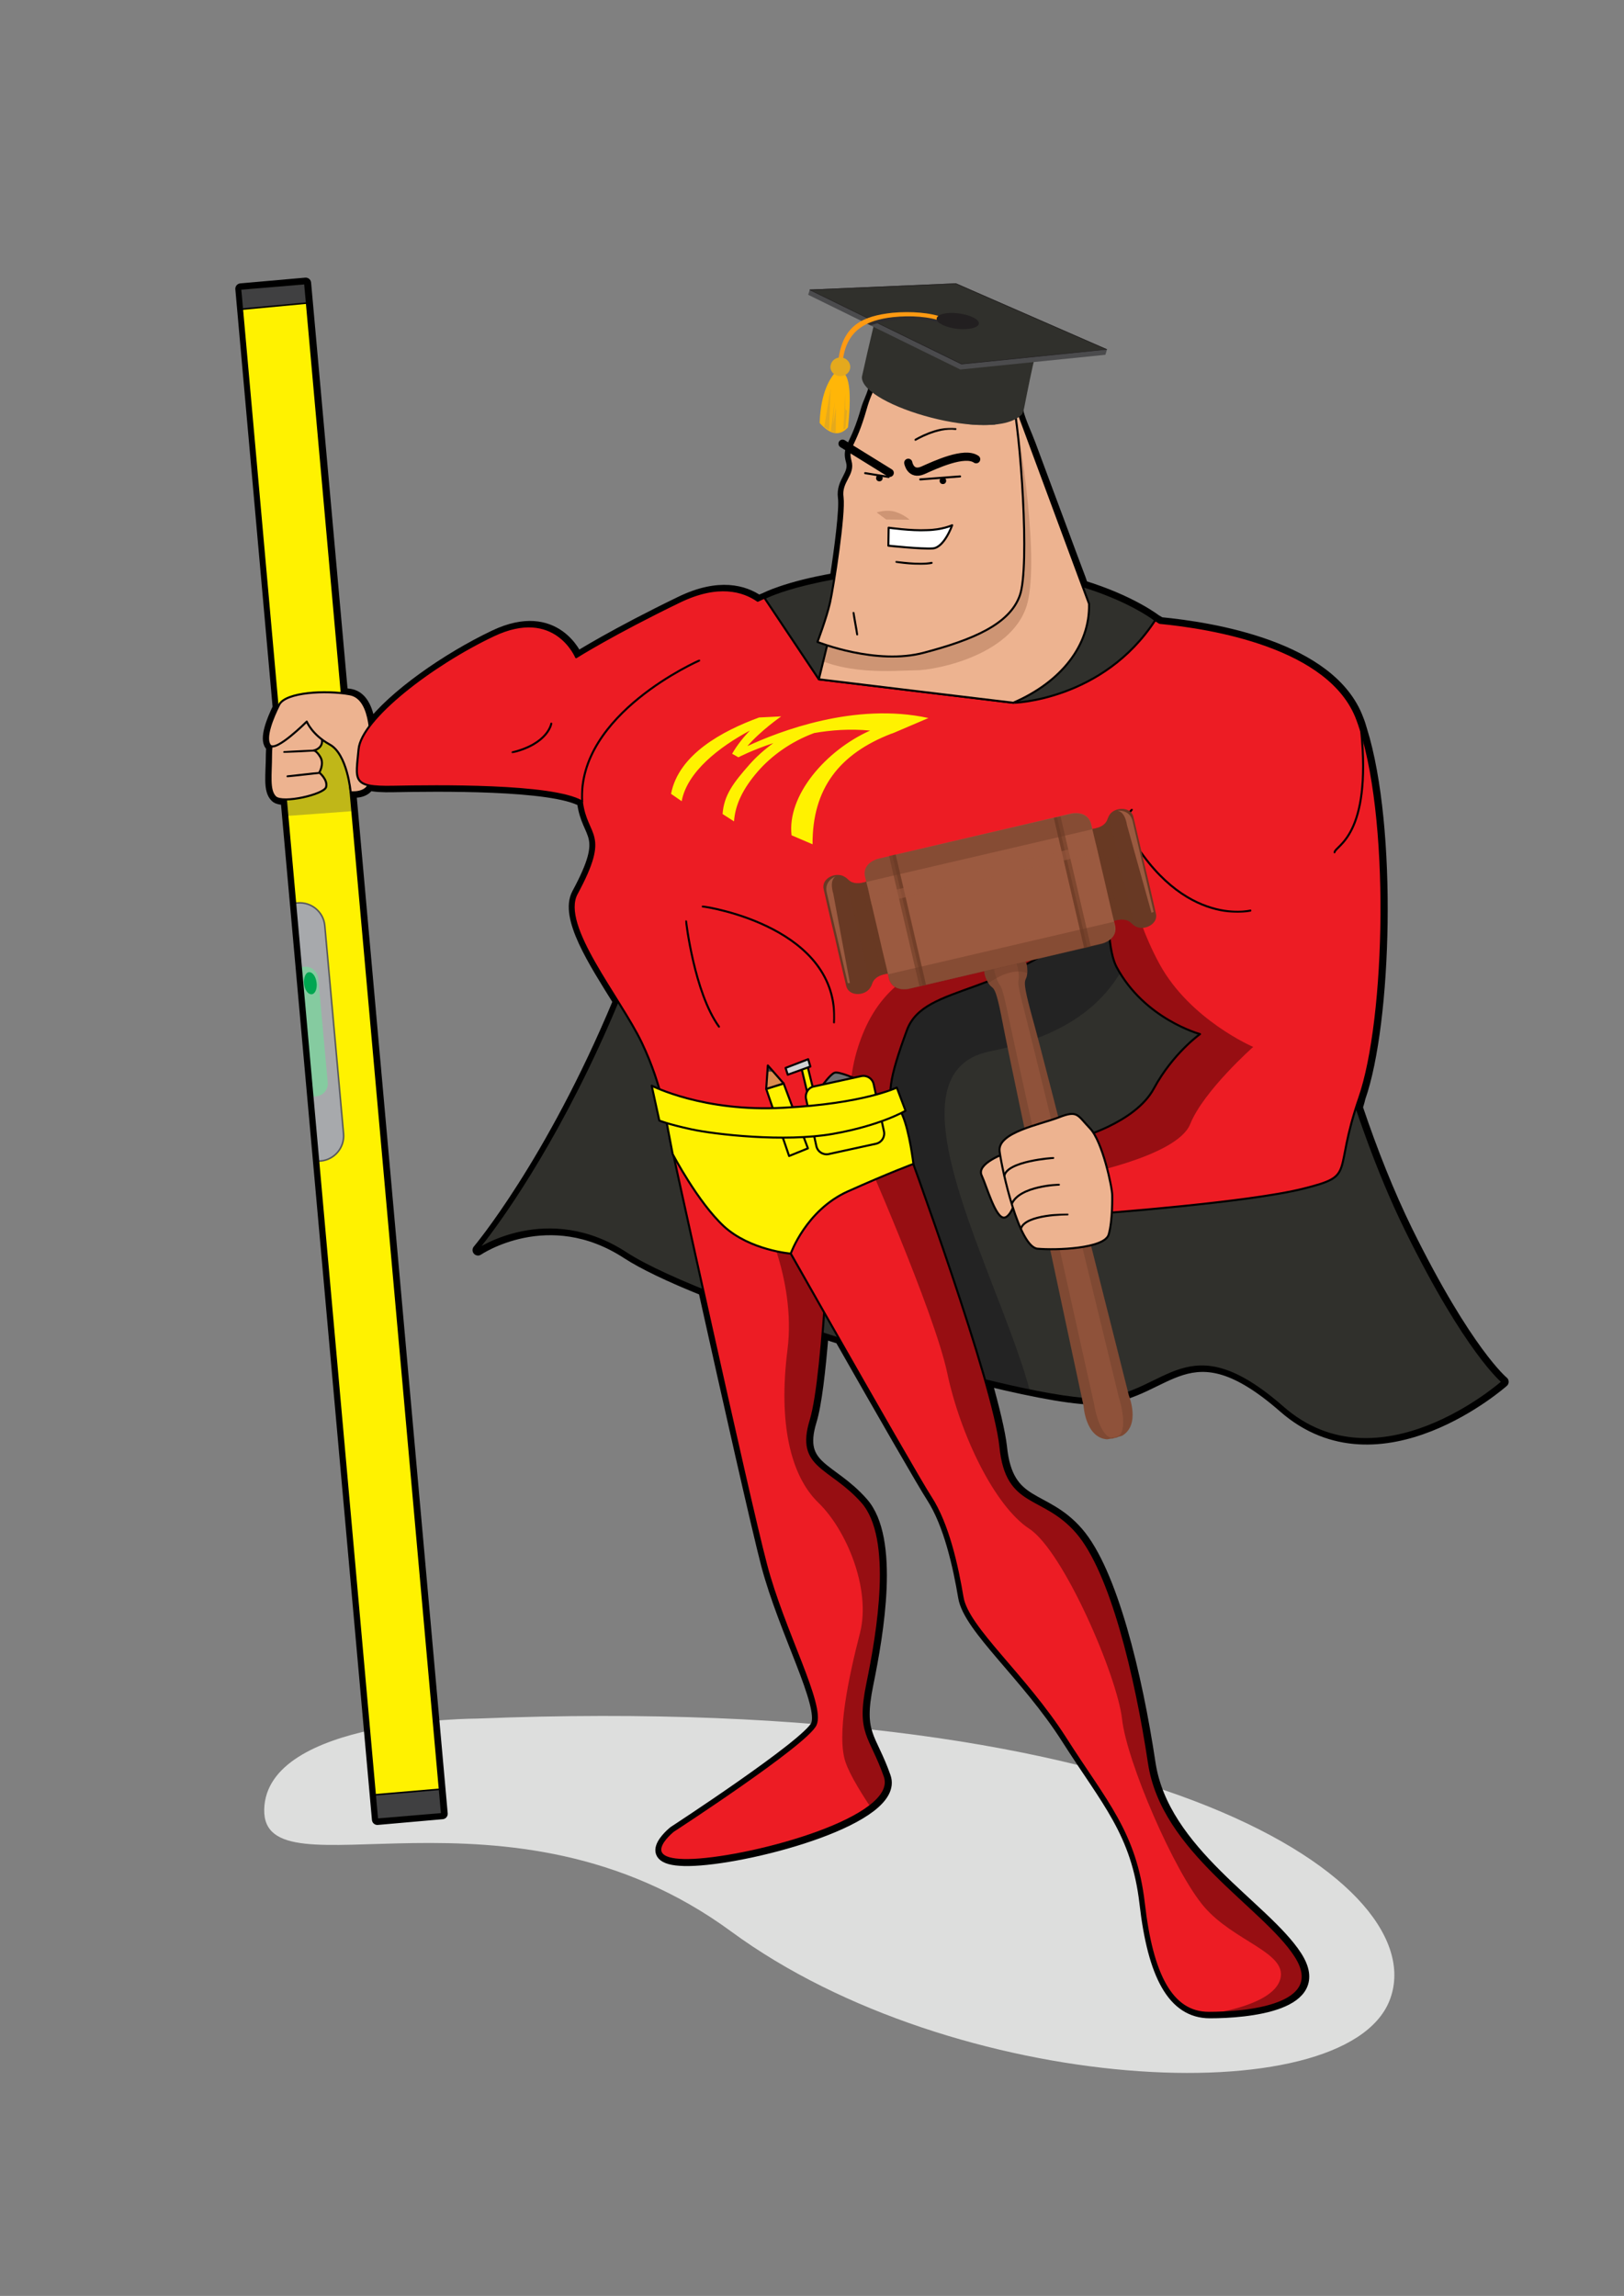 <?xml version="1.0" encoding="UTF-8"?> <svg xmlns="http://www.w3.org/2000/svg" width="1683" height="2379" viewBox="0 0 1683 2379" fill="none"><rect x="0" y="0" width="1683" height="2379" fill="#808080" stroke="none"/> <path fill-rule="evenodd" clip-rule="evenodd" d="M1406.66 1147.54C1422.2 1193.6 1439.16 1236.27 1458.37 1275.55C1520.54 1401.58 1557.84 1431.81 1557.84 1431.81C1557.84 1431.81 1429.83 1545.41 1330.37 1458.37C1230.9 1371.34 1211.4 1444.24 1140.19 1449.61C1119.28 1451.31 1075.48 1443.4 1022.08 1430.4C1030.27 1459.5 1036.2 1484.09 1037.9 1499.06C1044.4 1563.21 1081.7 1547.1 1117.02 1587.79C1152.34 1628.48 1178.06 1735.3 1191.9 1827.13C1205.75 1918.97 1310.59 1975.77 1343.65 2026.91C1376.71 2078.34 1292.22 2085.69 1253.79 2085.69C1215.36 2085.69 1195.01 2046.13 1186.53 1972.38C1178.06 1898.63 1146.97 1866.69 1105.44 1801.42C1063.9 1736.14 1003.99 1686.98 998.622 1655.05C993.253 1623.11 983.646 1579.32 965.561 1551.34C957.084 1538.34 913.85 1463.18 870.616 1387.16C864.682 1385.19 858.748 1383.49 853.096 1381.51C849.988 1419.94 846.032 1454.98 840.663 1472.5C825.686 1521.67 861.008 1519.41 894.069 1556.99C927.131 1594.29 910.176 1692.63 899.438 1745.19C888.701 1797.75 902.547 1798.59 917.523 1841.26C932.5 1883.93 783.017 1924.62 719.721 1927.73C656.706 1930.84 698.245 1897.78 698.245 1897.78C698.245 1897.78 836.141 1807.92 845.749 1787.86C855.357 1767.51 812.688 1690.65 794.32 1621.14C784.148 1582.14 753.912 1447.92 729.328 1337.15C694.854 1323.3 666.879 1310.02 649.925 1299C568.26 1245.59 495.356 1295.33 495.356 1295.33C495.356 1295.33 570.804 1206.03 640.882 1037.62C615.168 996.363 585.215 950.304 598.213 926.002C632.97 861.575 608.103 868.639 603.582 830.492C572.782 812.689 451.839 814.385 408.04 815.233C396.172 815.515 387.977 814.95 382.326 813.537C377.805 822.862 363.676 820.884 363.676 820.884C363.676 820.884 363.676 820.036 363.393 818.624L458.339 1879.41L391.086 1885.34L296.423 828.514C291.337 828.514 287.381 827.666 285.685 825.97C278.056 818.906 281.164 802.799 281.164 781.889C281.164 778.78 281.447 775.955 281.729 773.412C281.164 773.129 280.316 772.846 280.034 772.281C274.382 765.217 281.729 746.567 288.228 733.286L249.516 299.25L316.768 293.316L354.916 718.309C357.742 718.592 360.568 719.157 363.111 719.44C376.957 721.983 381.761 738.372 383.739 752.784C406.91 721.418 462.577 682.14 512.593 658.403C576.455 628.168 598.213 681.009 598.213 681.009C598.213 681.009 636.078 656.991 705.592 623.364C745.435 604.149 771.432 612.061 786.408 622.516C788.669 621.386 790.647 620.538 792.908 619.691C792.908 619.691 814.666 608.105 865.529 599.345C870.051 570.24 875.702 527.571 874.007 515.42C871.746 498.748 886.44 492.249 882.201 477.555C877.963 462.861 886.44 464.557 898.025 423.584C900.003 415.954 903.112 408.89 906.503 401.825C898.873 402.673 900.286 397.304 902.264 391.37C904.807 383.458 907.916 376.393 911.872 368.764C916.675 359.439 923.457 351.527 932.217 345.593C938.151 341.637 944.933 338.528 951.715 336.268C953.693 334.29 955.671 332.594 957.931 331.181C977.429 319.031 1000.32 323.269 1009.08 327.791C1017.84 332.594 1018.12 338.528 1018.12 338.528C1018.12 338.528 1015.01 336.833 1010.49 335.42C1023.21 339.659 1033.66 346.723 1039.31 356.896C1052.88 380.915 1058.25 412.846 1061.35 430.365C1061.35 430.365 1059.38 428.952 1055.42 426.974L1122.11 607.257C1172.69 622.799 1197.84 642.579 1197.84 642.579C1199.53 643.427 1201.23 644.557 1202.64 645.405C1255.48 650.491 1379.53 669.989 1407.51 745.719C1408.92 749.11 1410.05 752.783 1411.18 756.74C1442.83 858.184 1436.61 1060.51 1409.49 1137.65C1408.64 1141.32 1407.51 1144.43 1406.66 1147.54Z" fill="black"></path> <path fill-rule="evenodd" clip-rule="evenodd" d="M494.503 1780.78C494.503 1780.78 276.073 1780.78 273.812 1874.88C271.834 1968.7 527 1831.93 757.863 2001.48C988.727 2171.02 1393.09 2191.37 1440 2072.97C1486.91 1954.57 1207.16 1752.24 494.503 1780.78Z" fill="#DDDEDD"></path> <path d="M1406.66 1147.54C1422.2 1193.6 1439.16 1236.27 1458.37 1275.55C1520.54 1401.58 1557.84 1431.81 1557.84 1431.81C1557.84 1431.81 1429.83 1545.41 1330.37 1458.37C1230.9 1371.34 1211.4 1444.24 1140.19 1449.61C1119.28 1451.31 1075.48 1443.4 1022.08 1430.4C1030.27 1459.5 1036.2 1484.09 1037.9 1499.06C1044.4 1563.21 1081.7 1547.1 1117.02 1587.79C1152.34 1628.48 1178.06 1735.3 1191.9 1827.13C1205.75 1918.97 1310.59 1975.77 1343.65 2026.91C1376.71 2078.34 1292.22 2085.69 1253.79 2085.69C1215.36 2085.69 1195.01 2046.13 1186.53 1972.38C1178.06 1898.63 1146.97 1866.69 1105.44 1801.42C1063.9 1736.14 1003.99 1686.98 998.622 1655.05C993.253 1623.11 983.646 1579.32 965.561 1551.34C957.084 1538.34 913.85 1463.18 870.616 1387.16C864.682 1385.19 858.748 1383.49 853.096 1381.51C849.988 1419.94 846.032 1454.98 840.663 1472.5C825.686 1521.67 861.008 1519.41 894.069 1556.99C927.131 1594.29 910.176 1692.63 899.438 1745.19C888.7 1797.75 902.547 1798.59 917.523 1841.26C932.5 1883.93 783.017 1924.62 719.721 1927.73C656.706 1930.84 698.245 1897.78 698.245 1897.78C698.245 1897.78 836.142 1807.92 845.749 1787.86C855.357 1767.51 812.688 1690.65 794.32 1621.14C784.148 1582.14 753.912 1447.92 729.328 1337.15C694.854 1323.3 666.879 1310.02 649.925 1299C568.26 1245.59 495.356 1295.33 495.356 1295.33C495.356 1295.33 570.804 1206.03 640.882 1037.62C615.168 996.363 585.215 950.304 598.213 926.002C632.97 861.575 608.103 868.639 603.582 830.492C572.782 812.689 451.839 814.385 408.04 815.233C396.172 815.515 387.977 814.95 382.326 813.537C377.805 822.862 363.676 820.884 363.676 820.884C363.676 820.884 363.676 820.036 363.393 818.624L458.339 1879.41L391.086 1885.34L296.423 828.514C291.337 828.514 287.381 827.666 285.685 825.97C278.056 818.906 281.164 802.799 281.164 781.889C281.164 778.78 281.447 775.955 281.729 773.412C281.164 773.129 280.316 772.846 280.034 772.281C274.382 765.217 281.729 746.567 288.228 733.286L249.516 299.25L316.768 293.316L354.916 718.309C357.742 718.592 360.568 719.157 363.111 719.44C376.957 721.983 381.761 738.372 383.739 752.784C406.91 721.418 462.577 682.14 512.593 658.403C576.455 628.168 598.213 681.009 598.213 681.009C598.213 681.009 636.078 656.991 705.592 623.364C745.435 604.149 771.432 612.061 786.408 622.516C788.669 621.386 790.647 620.538 792.908 619.691C792.908 619.691 814.666 608.105 865.529 599.345C870.051 570.24 875.702 527.571 874.007 515.42C871.746 498.748 886.44 492.249 882.201 477.555C877.963 462.861 886.44 464.557 898.025 423.584C900.003 417.084 903.394 410.868 905.09 404.368C906.503 399.565 903.112 393.913 904.525 387.979C908.198 371.307 917.806 355.2 931.934 345.593C937.869 341.637 944.65 338.528 951.432 336.268C953.41 334.29 955.388 332.594 957.649 331.181C977.146 319.031 1000.04 323.269 1008.79 327.791C1017.55 332.594 1017.84 338.528 1017.84 338.528C1017.84 338.528 1014.73 336.833 1010.21 335.42C1022.92 339.659 1033.38 346.723 1039.03 356.896C1044.68 366.786 1048.64 377.241 1051.75 387.979C1053.72 395.609 1053.72 403.803 1054.01 411.715C1054.29 416.519 1053.44 421.605 1054.85 426.409C1057.96 437.995 1063.61 449.58 1067.85 460.883C1073.5 475.86 1078.87 490.836 1084.53 505.813C1090.46 521.637 1096.39 537.744 1102.33 553.568C1107.13 566.284 1111.65 579 1116.46 591.433C1118.43 596.519 1120.41 601.888 1122.11 606.975C1172.69 622.516 1197.84 642.297 1197.84 642.297C1199.53 643.144 1201.23 644.275 1202.64 645.122C1255.48 650.209 1379.53 669.706 1407.51 745.437C1408.92 748.827 1410.05 752.501 1411.18 756.457C1442.83 857.901 1436.61 1060.23 1409.49 1137.37C1408.64 1141.32 1407.51 1144.43 1406.66 1147.54Z" stroke="black" stroke-width="11.303" stroke-miterlimit="22.926" stroke-linecap="round" stroke-linejoin="round"></path> <path fill-rule="evenodd" clip-rule="evenodd" d="M743.456 650.203C759.563 650.203 1246.16 580.973 1302.96 785.274C1359.75 989.576 1395.36 1149.51 1457.52 1275.54C1519.69 1401.57 1556.99 1431.81 1556.99 1431.81C1556.99 1431.81 1428.98 1545.4 1329.52 1458.37C1230.05 1371.34 1210.55 1444.24 1139.34 1449.61C1068.42 1454.98 730.741 1351.84 649.076 1298.71C567.412 1245.31 494.508 1295.04 494.508 1295.04C494.508 1295.04 688.354 1065.87 743.456 650.203Z" fill="#30302C"></path> <mask id="mask0_353_34" style="mask-type:luminance" maskUnits="userSpaceOnUse" x="494" y="638" width="1063" height="854"> <path d="M743.449 650.207C759.555 650.207 1246.15 580.976 1302.95 785.278C1359.74 989.58 1395.35 1149.52 1457.52 1275.55C1519.68 1401.57 1556.98 1431.81 1556.98 1431.81C1556.98 1431.81 1428.98 1545.41 1329.51 1458.37C1230.04 1371.34 1210.55 1444.24 1139.34 1449.61C1068.41 1454.98 730.733 1351.84 649.069 1298.72C567.404 1245.31 494.5 1295.04 494.5 1295.04C494.5 1295.04 688.347 1065.88 743.449 650.207Z" fill="white"></path> </mask> <g mask="url(#mask0_353_34)"> <path fill-rule="evenodd" clip-rule="evenodd" d="M2086.81 955.383C2086.81 955.383 1219.03 842.07 1197.83 888.695C1176.92 935.32 1197.83 1055.41 1026.31 1089.32C907.345 1112.78 1046.65 1339.69 1071.24 1457.52C1081.98 1509.8 994.378 1529.86 981.097 1519.4C937.863 1485.49 767.753 1207.72 731.583 1179.75C695.414 1151.77 669.699 1065.59 669.699 1065.59L988.444 838.962C988.444 838.962 1432.37 806.183 1439.15 807.314C1446.5 808.727 2086.81 955.383 2086.81 955.383Z" fill="#232323"></path> </g> <path d="M743.456 650.203C759.563 650.203 1246.16 580.973 1302.96 785.274C1359.75 989.576 1395.36 1149.51 1457.52 1275.54C1519.69 1401.57 1556.99 1431.81 1556.99 1431.81C1556.99 1431.81 1428.98 1545.4 1329.52 1458.37C1230.05 1371.34 1210.55 1444.24 1139.34 1449.61C1068.42 1454.98 730.741 1351.84 649.076 1298.71C567.412 1245.31 494.508 1295.04 494.508 1295.04C494.508 1295.04 688.354 1065.87 743.456 650.203Z" stroke="black" stroke-width="2.119" stroke-miterlimit="22.926" stroke-linecap="round" stroke-linejoin="round"></path> <path d="M390.806 1885.34L248.953 299.241L316.206 293.59L458.059 1879.68L390.806 1885.34Z" fill="#FFF200"></path> <mask id="mask1_353_34" style="mask-type:luminance" maskUnits="userSpaceOnUse" x="248" y="293" width="211" height="1593"> <path d="M390.806 1885.34L248.953 299.249L316.206 293.598L458.059 1879.69L390.806 1885.34Z" fill="white"></path> </mask> <g mask="url(#mask1_353_34)"> <path fill-rule="evenodd" clip-rule="evenodd" d="M280.602 846.597C283.711 846.597 378.373 839.533 378.373 839.533L367.918 744.305C367.918 744.305 322.706 734.698 317.902 736.111C313.099 737.523 269.582 763.238 269.582 763.238L280.602 846.597Z" fill="#C0B718"></path> </g> <mask id="mask2_353_34" style="mask-type:luminance" maskUnits="userSpaceOnUse" x="248" y="293" width="211" height="1593"> <path d="M390.806 1885.34L248.953 299.249L316.206 293.598L458.059 1879.69L390.806 1885.34Z" fill="white"></path> </mask> <g mask="url(#mask2_353_34)"> <path fill-rule="evenodd" clip-rule="evenodd" d="M217.303 943.806L308.575 935.611C322.704 934.481 335.137 944.936 336.55 958.782L356.047 1174.95C357.178 1189.08 346.722 1201.51 332.876 1202.93L241.604 1211.12C227.476 1212.25 215.042 1201.8 213.63 1187.95L194.132 971.781C192.719 957.369 203.174 944.936 217.303 943.806Z" fill="#A7A9AC"></path> </g> <mask id="mask3_353_34" style="mask-type:luminance" maskUnits="userSpaceOnUse" x="248" y="293" width="211" height="1593"> <path d="M390.806 1885.34L248.953 299.249L316.206 293.598L458.059 1879.69L390.806 1885.34Z" fill="white"></path> </mask> <g mask="url(#mask3_353_34)"> <path d="M217.303 943.806L308.575 935.611C322.704 934.481 335.137 944.936 336.55 958.782L356.047 1174.95C357.178 1189.08 346.722 1201.51 332.876 1202.93L241.604 1211.12C227.476 1212.25 215.042 1201.8 213.63 1187.95L194.132 971.781C192.719 957.369 203.174 944.936 217.303 943.806Z" stroke="#58595B" stroke-width="1.602" stroke-miterlimit="22.926"></path> </g> <mask id="mask4_353_34" style="mask-type:luminance" maskUnits="userSpaceOnUse" x="248" y="293" width="211" height="1593"> <path d="M390.806 1885.34L248.953 299.249L316.206 293.598L458.059 1879.69L390.806 1885.34Z" fill="white"></path> </mask> <g mask="url(#mask4_353_34)"> <path fill-rule="evenodd" clip-rule="evenodd" d="M269.87 1005.97L315.647 1001.73C322.711 1001.17 328.928 1006.26 329.776 1013.32L339.666 1121.83C340.231 1128.89 335.145 1135.11 328.08 1135.96L282.303 1140.2C275.239 1140.76 269.022 1135.67 268.174 1128.61L258.002 1020.1C257.437 1013.04 262.806 1006.82 269.87 1005.97Z" fill="#85CBA0"></path> </g> <mask id="mask5_353_34" style="mask-type:luminance" maskUnits="userSpaceOnUse" x="248" y="293" width="211" height="1593"> <path d="M390.806 1885.34L248.953 299.249L316.206 293.598L458.059 1879.69L390.806 1885.34Z" fill="white"></path> </mask> <g mask="url(#mask5_353_34)"> <path fill-rule="evenodd" clip-rule="evenodd" d="M231.711 322.138L379.215 308.292L287.096 256.863L234.537 266.753L231.711 322.138Z" fill="#404041"></path> </g> <mask id="mask6_353_34" style="mask-type:luminance" maskUnits="userSpaceOnUse" x="248" y="293" width="211" height="1593"> <path d="M390.806 1885.34L248.953 299.249L316.206 293.598L458.059 1879.69L390.806 1885.34Z" fill="white"></path> </mask> <g mask="url(#mask6_353_34)"> <path d="M231.711 322.138L379.215 308.292L287.096 256.863L234.537 266.753L231.711 322.138Z" stroke="black" stroke-width="1.602" stroke-miterlimit="22.926"></path> </g> <mask id="mask7_353_34" style="mask-type:luminance" maskUnits="userSpaceOnUse" x="248" y="293" width="211" height="1593"> <path d="M390.806 1885.34L248.953 299.249L316.206 293.598L458.059 1879.69L390.806 1885.34Z" fill="white"></path> </mask> <g mask="url(#mask7_353_34)"> <path fill-rule="evenodd" clip-rule="evenodd" d="M371.029 1928.01C392.505 1925.75 500.731 1906.53 500.731 1906.53L489.146 1851.15L347.293 1863.3L371.029 1928.01Z" fill="#404041"></path> </g> <mask id="mask8_353_34" style="mask-type:luminance" maskUnits="userSpaceOnUse" x="248" y="293" width="211" height="1593"> <path d="M390.806 1885.34L248.953 299.249L316.206 293.598L458.059 1879.69L390.806 1885.34Z" fill="white"></path> </mask> <g mask="url(#mask8_353_34)"> <path d="M371.029 1928.01C392.505 1925.75 500.731 1906.53 500.731 1906.53L489.146 1851.15L347.293 1863.3L371.029 1928.01Z" stroke="black" stroke-width="1.602" stroke-miterlimit="22.926"></path> </g> <mask id="mask9_353_34" style="mask-type:luminance" maskUnits="userSpaceOnUse" x="248" y="293" width="211" height="1593"> <path d="M390.806 1885.34L248.953 299.249L316.206 293.598L458.059 1879.69L390.806 1885.34Z" fill="white"></path> </mask> <g mask="url(#mask9_353_34)"> <path fill-rule="evenodd" clip-rule="evenodd" d="M320.165 1007.38C323.839 1007.09 327.229 1011.61 328.077 1018.11C328.925 1024.33 326.664 1029.98 322.991 1030.26C319.317 1030.55 315.926 1026.03 315.079 1019.53C314.514 1013.03 316.774 1007.66 320.165 1007.38Z" fill="#00A651"></path> </g> <path d="M390.806 1885.34L248.953 299.241L316.206 293.59L458.059 1879.68L390.806 1885.34Z" stroke="black" stroke-width="2.119" stroke-miterlimit="22.926" stroke-linecap="round" stroke-linejoin="round"></path> <path fill-rule="evenodd" clip-rule="evenodd" d="M289.638 746.563C289.638 746.563 280.878 761.257 280.878 781.885C280.878 802.513 278.052 818.902 285.399 825.966C293.029 833.031 335.98 823.141 337.958 815.511C339.936 807.882 330.894 800.535 330.894 800.535C330.894 800.535 335.98 792.057 332.307 784.993C328.351 777.929 325.242 777.646 325.242 777.646C325.242 777.646 334.85 775.668 333.719 766.343C332.589 757.018 319.308 743.172 319.308 743.172L289.638 746.563Z" fill="#EDB390"></path> <path d="M289.638 746.563C289.638 746.563 280.878 761.257 280.878 781.885C280.878 802.513 278.052 818.902 285.399 825.966C293.029 833.031 335.98 823.141 337.958 815.511C339.936 807.882 330.894 800.535 330.894 800.535C330.894 800.535 335.98 792.057 332.307 784.993C328.351 777.929 325.242 777.646 325.242 777.646C325.242 777.646 334.85 775.668 333.719 766.343C332.589 757.018 319.308 743.172 319.308 743.172L289.638 746.563Z" stroke="black" stroke-width="2.119" stroke-miterlimit="22.926" stroke-linecap="round" stroke-linejoin="round"></path> <path fill-rule="evenodd" clip-rule="evenodd" d="M384.586 776.513C383.456 772.839 387.412 723.954 362.545 719.433C337.679 714.912 296.14 717.172 289.358 730.171C282.577 743.452 273.817 764.645 279.751 772.274C285.685 779.904 317.898 747.69 317.898 747.69C317.898 747.69 323.267 761.254 341.635 771.427C360.002 781.317 363.393 820.877 363.393 820.877C363.393 820.877 379.5 822.855 382.891 811.27C386.282 799.967 384.586 776.513 384.586 776.513Z" fill="#EDB390"></path> <path d="M384.586 776.513C383.456 772.839 387.412 723.954 362.545 719.433C337.679 714.912 296.14 717.172 289.358 730.171C282.577 743.452 273.817 764.645 279.751 772.274C285.685 779.904 317.898 747.69 317.898 747.69C317.898 747.69 323.267 761.254 341.635 771.427C360.002 781.317 363.393 820.877 363.393 820.877C363.393 820.877 379.5 822.855 382.891 811.27C386.282 799.967 384.586 776.513 384.586 776.513Z" stroke="black" stroke-width="2.119" stroke-miterlimit="22.926" stroke-linecap="round" stroke-linejoin="round"></path> <path fill-rule="evenodd" clip-rule="evenodd" d="M1044.4 1193.88C1041.57 1195.01 1011.62 1205.46 1017.27 1217.9C1022.92 1230.33 1031.68 1261.98 1040.44 1261.7C1049.2 1261.41 1055.42 1234.85 1055.42 1232.87C1055.42 1230.9 1044.4 1193.88 1044.4 1193.88Z" fill="#EDB390"></path> <path d="M1044.4 1193.88C1041.57 1195.01 1011.62 1205.46 1017.27 1217.9C1022.92 1230.33 1031.68 1261.98 1040.44 1261.7C1049.2 1261.41 1055.42 1234.85 1055.42 1232.87C1055.42 1230.9 1044.4 1193.88 1044.4 1193.88Z" stroke="black" stroke-width="2.119" stroke-miterlimit="22.926" stroke-linecap="round" stroke-linejoin="round"></path> <path fill-rule="evenodd" clip-rule="evenodd" d="M700.779 1131.43L693.715 1177.77C693.715 1177.77 775.379 1551.33 793.747 1620.56C811.831 1690.08 854.783 1766.94 845.175 1787.28C835.568 1807.63 697.671 1897.2 697.671 1897.2C697.671 1897.2 656.132 1930.27 719.147 1927.16C782.161 1924.05 931.926 1883.36 916.949 1840.69C901.973 1798.02 888.127 1796.89 898.865 1744.61C909.602 1692.34 926.557 1594 893.496 1556.42C860.434 1519.12 825.112 1521.1 840.089 1471.93C855.065 1422.76 860.434 1229.48 860.434 1229.48L700.779 1131.43Z" fill="#ED1C24"></path> <mask id="mask10_353_34" style="mask-type:luminance" maskUnits="userSpaceOnUse" x="684" y="1131" width="235" height="797"> <path d="M700.787 1131.43L693.723 1177.77C693.723 1177.77 775.387 1551.34 793.754 1620.57C811.839 1690.08 854.791 1766.94 845.183 1787.29C835.576 1807.63 697.679 1897.21 697.679 1897.21C697.679 1897.21 656.14 1930.27 719.155 1927.16C782.169 1924.05 931.934 1883.36 916.957 1840.69C901.981 1798.02 888.134 1796.89 898.872 1744.62C909.61 1692.34 926.565 1594.01 893.503 1556.42C860.442 1519.12 825.12 1521.1 840.097 1471.93C855.073 1422.76 860.442 1229.48 860.442 1229.48L700.787 1131.43Z" fill="white"></path> </mask> <g mask="url(#mask10_353_34)"> <path fill-rule="evenodd" clip-rule="evenodd" d="M786.125 1252.08C786.125 1252.08 825.685 1322.73 816.078 1398.74C806.47 1474.75 819.186 1529.29 848.292 1557.27C877.114 1585.24 902.828 1646.28 891.243 1692.05C879.375 1738.11 866.659 1798.02 876.266 1825.99C885.874 1853.97 928.825 1909.64 928.825 1909.64C928.825 1909.64 990.992 1833.62 992.122 1796.04C993.253 1758.46 980.254 1622.54 957.931 1575.35C935.325 1528.16 907.632 1412.59 894.634 1375C881.918 1337.42 828.229 1239.09 821.729 1234.85C814.948 1230.61 786.125 1252.08 786.125 1252.08Z" fill="#970E12"></path> </g> <path d="M700.779 1131.43L693.715 1177.77C693.715 1177.77 775.379 1551.33 793.747 1620.56C811.831 1690.08 854.783 1766.94 845.175 1787.28C835.568 1807.63 697.671 1897.2 697.671 1897.2C697.671 1897.2 656.132 1930.27 719.147 1927.16C782.161 1924.05 931.926 1883.36 916.949 1840.69C901.973 1798.02 888.127 1796.89 898.865 1744.61C909.602 1692.34 926.557 1594 893.496 1556.42C860.434 1519.12 825.112 1521.1 840.089 1471.93C855.065 1422.76 860.434 1229.48 860.434 1229.48L700.779 1131.43Z" stroke="black" stroke-width="2.119" stroke-miterlimit="22.926" stroke-linecap="round" stroke-linejoin="round"></path> <path fill-rule="evenodd" clip-rule="evenodd" d="M771.145 1213.66C771.145 1213.66 946.341 1523.64 964.426 1551.34C982.511 1579.03 992.118 1622.83 997.487 1655.04C1002.86 1686.97 1062.76 1736.14 1104.3 1801.42C1145.84 1866.69 1176.92 1898.62 1185.4 1972.37C1193.88 2046.13 1214.22 2085.69 1252.65 2085.69C1291.08 2085.69 1375.57 2078.34 1342.51 2026.91C1309.45 1975.48 1204.61 1918.97 1190.77 1827.13C1176.92 1735.29 1151.21 1628.48 1115.89 1587.79C1080.56 1547.1 1043.26 1563.2 1036.77 1499.06C1030.27 1434.92 943.233 1196.7 934.19 1172.12C925.148 1147.54 781.317 1142.17 781.317 1142.17L771.145 1213.66Z" fill="#ED1C24"></path> <mask id="mask11_353_34" style="mask-type:luminance" maskUnits="userSpaceOnUse" x="771" y="1142" width="580" height="944"> <path d="M771.137 1213.65C771.137 1213.65 946.333 1523.64 964.418 1551.33C982.503 1579.02 992.11 1622.82 997.479 1655.03C1002.85 1686.97 1062.75 1736.13 1104.29 1801.41C1145.83 1866.68 1176.91 1898.61 1185.39 1972.37C1193.87 2046.12 1214.21 2085.68 1252.64 2085.68C1291.07 2085.68 1375.56 2078.33 1342.5 2026.9C1309.44 1975.47 1204.61 1918.96 1190.76 1827.12C1176.91 1735.29 1151.2 1628.47 1115.88 1587.78C1080.56 1547.09 1043.26 1563.2 1036.76 1499.05C1030.26 1434.91 943.225 1196.7 934.183 1172.11C925.14 1147.53 781.309 1142.16 781.309 1142.16L771.137 1213.65Z" fill="white"></path> </mask> <g mask="url(#mask11_353_34)"> <path fill-rule="evenodd" clip-rule="evenodd" d="M892.934 1188.79C892.934 1188.79 968.099 1358.61 981.662 1422.76C995.226 1486.9 1030.83 1560.65 1066.72 1584.11C1102.32 1607.56 1157.71 1736.7 1162.79 1781.06C1167.6 1825.43 1217.05 1939.87 1247.85 1975.76C1278.65 2011.64 1333.47 2022.95 1326.97 2050.07C1320.47 2077.2 1259.43 2085.68 1259.43 2085.68C1259.43 2085.68 1372.18 2197.86 1381.79 2184.01C1391.4 2170.17 1478.15 1913.03 1456.67 1890.7C1435.2 1868.1 1221 1600.5 1197.55 1577.04C1174.1 1553.59 1107.69 1484.92 1088.19 1452.71C1068.98 1420.5 988.727 1223.54 985.336 1215.06C981.945 1206.02 892.934 1188.79 892.934 1188.79Z" fill="#970E12"></path> </g> <path d="M771.145 1213.66C771.145 1213.66 946.341 1523.64 964.426 1551.34C982.511 1579.03 992.118 1622.83 997.487 1655.04C1002.86 1686.97 1062.76 1736.14 1104.3 1801.42C1145.84 1866.69 1176.92 1898.62 1185.4 1972.37C1193.88 2046.13 1214.22 2085.69 1252.65 2085.69C1291.08 2085.69 1375.57 2078.34 1342.51 2026.91C1309.45 1975.48 1204.61 1918.97 1190.77 1827.13C1176.92 1735.29 1151.21 1628.48 1115.89 1587.79C1080.56 1547.1 1043.26 1563.2 1036.77 1499.06C1030.27 1434.92 943.233 1196.7 934.19 1172.12C925.148 1147.54 781.317 1142.17 781.317 1142.17L771.145 1213.66Z" stroke="black" stroke-width="2.119" stroke-miterlimit="22.926" stroke-linecap="round" stroke-linejoin="round"></path> <path fill-rule="evenodd" clip-rule="evenodd" d="M692.868 1173.25C691.455 1166.47 687.499 1127.19 664.893 1080C642.287 1033.09 579.838 959.057 597.64 925.996C632.397 861.569 607.53 868.633 603.009 830.486C572.208 812.683 451.266 814.379 407.467 815.227C363.668 816.074 368.754 808.162 371.58 776.514C374.406 744.865 447.593 688.633 511.455 658.397C575.317 628.162 597.075 681.003 597.075 681.003C597.075 681.003 634.94 656.984 704.453 623.358C744.296 604.143 770.293 612.055 785.27 622.51C799.681 615.446 815.223 610.36 831.895 608.099C900.56 598.491 1132.55 599.904 1201.79 645.399C1254.63 650.485 1378.68 669.983 1406.65 745.713C1442.54 842.636 1436.89 1057.68 1408.63 1137.64C1380.66 1217.61 1406.65 1217.61 1350.42 1231.74C1294.19 1245.87 1142.44 1257.17 1142.44 1257.17L1115.88 1179.75C1115.88 1179.75 1176.35 1164.21 1195.85 1127.75C1215.63 1091.3 1243.61 1071.52 1243.61 1071.52C1243.61 1071.52 1185.96 1055.98 1157.14 1002.01C1150.64 989.858 1148.1 964.709 1148.1 933.343C1144.14 937.864 1139.9 942.103 1135.38 946.624C1044.96 1035.92 958.206 1017.55 939.838 1067.57C921.471 1117.58 918.363 1137.08 928.253 1153.75C938.708 1170.42 851.675 1204.9 692.868 1173.25Z" fill="#ED1C24"></path> <mask id="mask12_353_34" style="mask-type:luminance" maskUnits="userSpaceOnUse" x="901" y="838" width="274" height="95"> <path d="M1174.1 838.129H901.984V932.792H1174.1V838.129Z" fill="white"></path> </mask> <g mask="url(#mask12_353_34)"> <path d="M1172.97 838.977C1172.97 838.977 1169.58 843.215 1162.8 849.714C1134.54 876.842 1048.35 944.095 903.109 929.401" stroke="black" stroke-width="2.119" stroke-miterlimit="22.926" stroke-linecap="round" stroke-linejoin="round"></path> </g> <mask id="mask13_353_34" style="mask-type:luminance" maskUnits="userSpaceOnUse" x="1161" y="848" width="137" height="98"> <path d="M1297.02 848.852H1161.66V945.775H1297.02V848.852Z" fill="white"></path> </mask> <g mask="url(#mask13_353_34)"> <path d="M1295.89 943.509C1295.89 943.509 1219.88 963.007 1162.52 849.977" stroke="black" stroke-width="2.119" stroke-miterlimit="22.926" stroke-linecap="round" stroke-linejoin="round"></path> </g> <mask id="mask14_353_34" style="mask-type:luminance" maskUnits="userSpaceOnUse" x="369" y="603" width="1063" height="655"> <path d="M692.876 1173.25C691.463 1166.47 687.507 1127.19 664.901 1080C642.295 1033.09 579.846 959.057 597.648 925.996C632.404 861.569 607.538 868.633 603.017 830.486C572.216 812.683 451.274 814.379 407.475 815.227C363.676 816.074 368.762 808.162 371.588 776.514C374.413 744.865 447.6 688.633 511.462 658.397C575.324 628.162 597.083 681.003 597.083 681.003C597.083 681.003 634.948 656.984 704.461 623.358C744.304 604.143 770.301 612.055 785.278 622.51C799.689 615.446 815.231 610.36 831.903 608.099C900.568 598.491 1132.56 599.904 1201.79 645.399C1254.63 650.485 1378.69 669.983 1406.66 745.713C1442.55 842.636 1436.9 1057.68 1408.64 1137.64C1380.66 1217.61 1406.66 1217.61 1350.43 1231.74C1294.2 1245.87 1142.45 1257.17 1142.45 1257.17L1115.89 1179.75C1115.89 1179.75 1176.36 1164.21 1195.86 1127.75C1215.64 1091.3 1243.61 1071.52 1243.61 1071.52C1243.61 1071.52 1185.97 1055.98 1157.15 1002.01C1150.65 989.858 1148.1 964.709 1148.1 933.343C1144.15 937.864 1139.91 942.103 1135.39 946.624C1044.96 1035.92 958.214 1017.55 939.846 1067.57C921.479 1117.58 918.371 1137.08 928.261 1153.75C938.716 1170.42 851.683 1204.9 692.876 1173.25Z" fill="white"></path> </mask> <g mask="url(#mask14_353_34)"> <path fill-rule="evenodd" clip-rule="evenodd" d="M1113.35 1218.75C1113.35 1218.75 1219.6 1199.25 1233.44 1164.78C1247.29 1130.3 1298.72 1084.81 1298.72 1084.81C1298.72 1084.81 1233.44 1056.83 1201.8 999.189C1170.15 941.544 1159.98 869.77 1159.98 869.77C1159.98 869.77 1090.18 961.041 1013.88 981.387C937.589 1001.73 905.94 1032.53 888.986 1085.66C872.314 1138.78 887.29 1179.47 887.29 1179.47L967.259 1180.6L1113.35 1218.75Z" fill="#970E12"></path> </g> <path d="M692.868 1173.25C691.455 1166.47 687.499 1127.19 664.893 1080C642.287 1033.09 579.838 959.057 597.64 925.996C632.397 861.569 607.53 868.633 603.009 830.486C572.208 812.683 451.266 814.379 407.467 815.227C363.668 816.074 368.754 808.162 371.58 776.514C374.406 744.865 447.593 688.633 511.455 658.397C575.317 628.162 597.075 681.003 597.075 681.003C597.075 681.003 634.94 656.984 704.453 623.358C744.296 604.143 770.293 612.055 785.27 622.51C799.681 615.446 815.223 610.36 831.895 608.099C900.56 598.491 1132.55 599.904 1201.79 645.399C1254.63 650.485 1378.68 669.983 1406.65 745.713C1442.54 842.636 1436.89 1057.68 1408.63 1137.64C1380.66 1217.61 1406.65 1217.61 1350.42 1231.74C1294.19 1245.87 1142.44 1257.17 1142.44 1257.17L1115.88 1179.75C1115.88 1179.75 1176.35 1164.21 1195.85 1127.75C1215.63 1091.3 1243.61 1071.52 1243.61 1071.52C1243.61 1071.52 1185.96 1055.98 1157.14 1002.01C1150.64 989.858 1148.1 964.709 1148.1 933.343C1144.14 937.864 1139.9 942.103 1135.38 946.624C1044.96 1035.92 958.206 1017.55 939.838 1067.57C921.471 1117.58 918.363 1137.08 928.253 1153.75C938.708 1170.42 851.675 1204.9 692.868 1173.25Z" stroke="black" stroke-width="2.119" stroke-miterlimit="22.926" stroke-linecap="round" stroke-linejoin="round"></path> <path fill-rule="evenodd" clip-rule="evenodd" d="M1197.27 642.572C1197.27 642.572 1128.6 588.035 988.161 589.166C847.721 590.296 792.336 619.684 792.336 619.684L848.568 703.891L1050.04 728.193C1049.76 728.475 1143.01 725.932 1197.27 642.572Z" fill="#30302C"></path> <path d="M1122.95 1456.94C1122.95 1456.94 1048.64 1110.22 1039.03 1059.64C1029.42 1009.06 1029.42 1032.23 1021.51 1013.02C1015.29 997.759 1032.25 993.238 1039.31 991.825C1046.09 989.847 1063.61 986.456 1064.46 1002.85C1065.87 1023.47 1055.7 1002.56 1069.26 1052.3C1083.39 1102.03 1169.86 1445.92 1169.86 1445.92C1169.86 1445.92 1182.29 1476.44 1162.8 1487.74L1157.99 1489.16V1489.44L1155.17 1490.01L1152.34 1490.85V1490.57L1147.26 1491.42C1124.93 1489.72 1122.95 1456.94 1122.95 1456.94Z" fill="#7F4933"></path> <path opacity="0.57" d="M1133.69 1454.11C1133.69 1454.11 1056.55 1108.24 1046.09 1057.66C1035.64 1007.36 1037.9 1029.97 1031.68 1010.47C1026.6 994.929 1035.92 992.104 1039.6 991.539C1043.27 990.408 1052.59 988.713 1055.14 1004.82C1057.96 1024.88 1050.05 1003.69 1063.05 1053.42C1075.77 1103.16 1159.41 1447.61 1159.41 1447.61C1159.41 1447.61 1169.58 1478.7 1159.69 1487.74L1157.15 1488.59V1488.87L1155.73 1489.15L1154.32 1489.72V1489.44L1151.5 1489.72C1138.5 1486.61 1133.69 1454.11 1133.69 1454.11Z" fill="#9B5A40"></path> <path opacity="0.4" d="M1064.74 1008.21C1051.46 1003.41 1036.2 1010.48 1024.33 1018.67C1023.49 1017.26 1022.64 1015.56 1021.51 1013.02C1015.29 997.759 1032.25 993.238 1039.31 991.825C1046.09 989.847 1063.61 986.456 1064.46 1002.85C1064.74 1005.11 1064.74 1006.8 1064.74 1008.21Z" fill="#683924"></path> <path d="M1122.39 859.299C1122.39 859.299 1143.02 861.277 1147.54 849.409C1148.67 846.866 1149.24 844.605 1151.21 842.627C1157.71 835.845 1172.69 836.411 1174.67 846.866C1175.51 850.539 1181.45 875.971 1186.25 896.599C1191.34 917.227 1196.99 942.659 1197.84 946.332C1200.66 956.788 1187.38 963.852 1178.62 960.744C1176.08 959.896 1174.1 958.2 1172.12 956.222C1162.52 947.463 1145 958.483 1145 958.483L1135.67 938.42L1129.46 911.576L1128.61 908.467L1122.39 881.623V859.299Z" fill="#683924"></path> <path opacity="0.55" d="M1122.39 859.299C1122.39 859.299 1143.02 861.277 1147.54 849.409C1148.1 847.996 1148.67 846.866 1149.24 845.453L1175.51 958.766C1174.38 957.918 1173.54 957.07 1172.41 955.94C1162.8 947.18 1145.28 958.201 1145.28 958.201L1135.95 938.138L1122.67 881.058L1122.39 859.299Z" fill="#683924"></path> <path opacity="0.55" d="M1122.39 859.301C1122.39 859.301 1130.59 860.149 1137.93 857.605L1159.97 952.833C1152.34 953.681 1145.28 958.202 1145.28 958.202L1135.95 938.139L1122.67 881.059L1122.39 859.301Z" fill="#683924"></path> <path d="M1158.28 840.087C1158.28 840.087 1170.99 838.391 1173.82 851.107L1195.58 944.922L1193.32 945.77L1167.88 854.781C1167.88 855.063 1166.47 841.5 1158.28 840.087Z" fill="#9B5A40"></path> <path d="M906.509 909.604C906.509 909.604 888.989 920.624 879.382 911.865C877.404 909.887 875.708 908.474 872.882 907.343C863.84 904.235 850.842 911.017 853.667 921.755C854.515 925.428 860.167 950.86 865.253 971.488C869.774 992.116 875.991 1017.55 876.838 1021.22C879.099 1031.96 893.793 1032.24 900.292 1025.46C902.27 1023.48 903.118 1021.22 903.966 1018.68C908.769 1006.53 929.115 1008.79 929.115 1008.79L928.55 986.747L922.333 959.902L921.485 956.794L915.269 929.949L906.509 909.604Z" fill="#683924"></path> <path opacity="0.55" d="M906.513 909.6C906.513 909.6 888.993 920.621 879.386 911.861C878.255 911.013 877.408 909.883 876.277 909.035L902.557 1022.35C903.122 1021.22 903.687 1019.8 904.252 1018.39C909.056 1006.24 929.401 1008.5 929.401 1008.5L928.836 986.461L915.555 929.381L906.513 909.6Z" fill="#683924"></path> <path opacity="0.55" d="M906.514 909.598C906.514 909.598 899.45 914.119 891.82 914.967L913.861 1010.19C921.208 1007.65 929.403 1008.5 929.403 1008.5L928.838 986.458L915.557 929.378L906.514 909.598Z" fill="#683924"></path> <path d="M865.817 908.184C865.817 908.184 853.949 912.422 856.775 924.856L878.533 1018.67H880.794L863.557 925.986C863.557 925.703 859.035 912.987 865.817 908.184Z" fill="#9B5A40"></path> <path d="M910.175 889.822L984.775 872.302L1035.64 860.434L1110.24 842.914C1110.24 842.914 1127.19 838.958 1130.87 854.217C1132.28 859.869 1134.82 871.454 1137.93 883.888C1143.02 905.081 1148.39 928.817 1148.39 928.817C1151.21 941.251 1154.04 953.119 1155.45 958.488C1159.12 973.747 1141.89 977.703 1141.89 977.703L1067.29 995.222L1016.42 1007.09L941.823 1024.61C941.823 1024.61 924.869 1028.57 921.195 1013.31C919.782 1007.66 917.239 996.07 914.131 983.637C914.131 983.637 908.762 959.901 903.676 938.707C900.85 926.274 898.024 914.406 896.611 909.037C892.938 893.778 910.175 889.822 910.175 889.822Z" fill="#9B5A40"></path> <path opacity="0.57" d="M1092.16 847.43L1035.64 860.428L984.777 872.296L928.262 885.577L959.628 1020.37L1016.14 1007.08L1067.01 995.499L1123.52 982.218L1092.16 847.43Z" fill="#9B5A40"></path> <path opacity="0.55" d="M1099.06 845.883L1092.18 847.484L1123.57 982.346L1130.45 980.745L1099.06 845.883Z" fill="#683924"></path> <path opacity="0.55" d="M1095.39 846.649L1092.09 847.418L1123.48 982.28L1126.78 981.511L1095.39 846.649Z" fill="#683924"></path> <path opacity="0.55" d="M928.267 885.367L921.387 886.969L952.79 1021.82L959.67 1020.21L928.267 885.367Z" fill="#683924"></path> <path opacity="0.55" d="M928.1 885.673L924.797 886.441L956.186 1021.3L959.489 1020.53L928.1 885.673Z" fill="#683924"></path> <path opacity="0.4" d="M897.742 913.843L896.611 909.04C892.938 893.781 910.175 889.824 910.175 889.824L1110.24 843.2C1110.24 843.2 1127.19 839.243 1130.87 854.503L1132 859.306L897.742 913.843Z" fill="#683924"></path> <path opacity="0.4" d="M1154.32 955.098L1155.16 959.054C1158.84 974.313 1141.6 978.269 1141.6 978.269L941.538 1024.89C941.538 1024.89 924.584 1028.85 920.91 1013.59L920.062 1009.63L1154.32 955.098Z" fill="#683924"></path> <path opacity="0.57" d="M1135.41 873.747L901.195 928.262L903.437 937.895L1137.66 883.38L1135.41 873.747Z" fill="#9B5A40"></path> <path d="M1197.27 642.572C1197.27 642.572 1128.6 588.035 988.161 589.166C847.721 590.296 792.336 619.684 792.336 619.684L848.568 703.891L1050.04 728.193C1049.76 728.475 1143.01 725.932 1197.27 642.572Z" stroke="black" stroke-width="2.119" stroke-miterlimit="22.926" stroke-linecap="round" stroke-linejoin="round"></path> <path fill-rule="evenodd" clip-rule="evenodd" d="M1128.61 625.621L1047.79 407.473L889.265 537.175L848.574 703.894C906.22 710.958 989.014 720.849 1050.05 728.195C1099.78 706.72 1129.74 668.572 1128.61 625.621Z" fill="#EDB390"></path> <mask id="mask15_353_34" style="mask-type:luminance" maskUnits="userSpaceOnUse" x="848" y="407" width="281" height="322"> <path d="M1128.61 625.613L1047.79 407.465L889.269 537.167L848.578 703.886C906.223 710.951 989.018 720.841 1050.05 728.188C1099.79 706.712 1129.74 668.564 1128.61 625.613Z" fill="white"></path> </mask> <g mask="url(#mask15_353_34)"> <path fill-rule="evenodd" clip-rule="evenodd" d="M1040.45 425.83L1052.31 428.939C1052.31 428.939 1077.18 564.292 1065.6 621.372C1054.01 678.453 969.52 694.559 949.174 694.559C928.829 694.559 870.901 701.341 832.188 674.497C793.475 647.652 821.733 522.754 821.168 510.32C820.603 498.17 838.405 412.832 838.405 412.832L1040.45 425.83Z" fill="#CE9574"></path> </g> <path d="M1128.61 625.621L1047.79 407.473L889.265 537.175L848.574 703.894C906.22 710.958 989.014 720.849 1050.05 728.195C1099.78 706.72 1129.74 668.572 1128.61 625.621Z" stroke="black" stroke-width="2.119" stroke-miterlimit="22.926" stroke-linecap="round" stroke-linejoin="round"></path> <path fill-rule="evenodd" clip-rule="evenodd" d="M685.809 1136.51L697.112 1195.85C697.112 1195.85 723.109 1245.59 750.236 1270.74C777.363 1295.6 819.467 1298.99 819.467 1298.99C819.467 1298.99 835.291 1254.06 878.525 1234.57C922.041 1215.07 946.625 1206.03 946.625 1206.03C946.625 1206.03 942.669 1172.68 935.322 1155.73C927.975 1138.77 923.172 1133.69 923.172 1133.69C806.751 1174.94 705.871 1151.49 685.809 1136.51Z" fill="#FFF200"></path> <path d="M685.809 1136.51L697.112 1195.85C697.112 1195.85 723.109 1245.59 750.236 1270.74C777.363 1295.6 819.467 1298.99 819.467 1298.99C819.467 1298.99 835.291 1254.06 878.525 1234.57C922.041 1215.07 946.625 1206.03 946.625 1206.03C946.625 1206.03 942.669 1172.68 935.322 1155.73C927.975 1138.77 923.172 1133.69 923.172 1133.69C806.751 1174.94 705.871 1151.49 685.809 1136.51Z" stroke="black" stroke-width="2.119" stroke-miterlimit="22.926" stroke-linecap="round" stroke-linejoin="round"></path> <path fill-rule="evenodd" clip-rule="evenodd" d="M1152.62 1238.81C1152.9 1231.74 1142.73 1182.58 1129.45 1169.01C1116.45 1155.45 1117.02 1150.08 1097.52 1157.71C1078.02 1165.34 1033.37 1173.25 1035.92 1193.03C1038.46 1212.81 1055.98 1291.93 1075.19 1293.91C1094.41 1295.61 1144.71 1293.91 1148.95 1279.22C1153.19 1264.81 1152.62 1238.81 1152.62 1238.81Z" fill="#EDB390"></path> <path d="M1152.62 1238.81C1152.9 1231.74 1142.73 1182.58 1129.45 1169.01C1116.45 1155.45 1117.02 1150.08 1097.52 1157.71C1078.02 1165.34 1033.37 1173.25 1035.92 1193.03C1038.46 1212.81 1055.98 1291.93 1075.19 1293.91C1094.41 1295.61 1144.71 1293.91 1148.95 1279.22C1153.19 1264.81 1152.62 1238.81 1152.62 1238.81Z" stroke="black" stroke-width="2.119" stroke-miterlimit="22.926" stroke-linecap="round" stroke-linejoin="round"></path> <mask id="mask16_353_34" style="mask-type:luminance" maskUnits="userSpaceOnUse" x="1039" y="1198" width="54" height="22"> <path d="M1092.72 1198.69H1039.88V1219.6H1092.72V1198.69Z" fill="white"></path> </mask> <g mask="url(#mask16_353_34)"> <path d="M1091.59 1199.82C1091.59 1199.82 1043.27 1202.92 1040.73 1218.75" stroke="black" stroke-width="2.119" stroke-miterlimit="22.926" stroke-linecap="round" stroke-linejoin="round"></path> </g> <mask id="mask17_353_34" style="mask-type:luminance" maskUnits="userSpaceOnUse" x="1047" y="1226" width="52" height="23"> <path d="M1098.65 1226.38H1047.5V1248.42H1098.65V1226.38Z" fill="white"></path> </mask> <g mask="url(#mask17_353_34)"> <path d="M1097.51 1227.51C1097.51 1227.51 1056.82 1228.64 1048.63 1247.29" stroke="black" stroke-width="2.119" stroke-miterlimit="22.926" stroke-linecap="round" stroke-linejoin="round"></path> </g> <mask id="mask18_353_34" style="mask-type:luminance" maskUnits="userSpaceOnUse" x="1056" y="1257" width="52" height="18"> <path d="M1107.41 1257.45H1056.82V1274.69H1107.41V1257.45Z" fill="white"></path> </mask> <g mask="url(#mask18_353_34)"> <path d="M1106.56 1258.3C1106.56 1258.3 1062.19 1258.02 1057.95 1273.28" stroke="black" stroke-width="2.119" stroke-miterlimit="22.926" stroke-linecap="round" stroke-linejoin="round"></path> </g> <mask id="mask19_353_34" style="mask-type:luminance" maskUnits="userSpaceOnUse" x="727" y="938" width="139" height="123"> <path d="M865.536 938.152H727.074V1060.51H865.536V938.152Z" fill="white"></path> </mask> <g mask="url(#mask19_353_34)"> <path d="M728.199 939.277C734.416 939.842 870.052 961.318 864.4 1059.65" stroke="black" stroke-width="2.119" stroke-miterlimit="22.926" stroke-linecap="round" stroke-linejoin="round"></path> </g> <mask id="mask20_353_34" style="mask-type:luminance" maskUnits="userSpaceOnUse" x="710" y="953" width="37" height="113"> <path d="M746.565 953.414H710.113V1065.03H746.565V953.414Z" fill="white"></path> </mask> <g mask="url(#mask20_353_34)"> <path d="M710.965 954.539C710.965 954.539 719.442 1028.57 745.156 1063.9" stroke="black" stroke-width="2.119" stroke-miterlimit="22.926" stroke-linecap="round" stroke-linejoin="round"></path> </g> <mask id="mask21_353_34" style="mask-type:luminance" maskUnits="userSpaceOnUse" x="1382" y="755" width="33" height="130"> <path d="M1414.02 755.602H1382.09V884.456H1414.02V755.602Z" fill="white"></path> </mask> <g mask="url(#mask21_353_34)"> <path d="M1382.93 883.32C1383.78 875.973 1421.65 866.931 1410.63 756.727" stroke="black" stroke-width="2.119" stroke-miterlimit="22.926" stroke-linecap="round" stroke-linejoin="round"></path> </g> <mask id="mask22_353_34" style="mask-type:luminance" maskUnits="userSpaceOnUse" x="601" y="683" width="125" height="149"> <path d="M725.643 683.266H601.875V831.618H725.643V683.266Z" fill="white"></path> </mask> <g mask="url(#mask22_353_34)"> <path d="M724.793 684.391C724.793 684.391 598.2 739.493 603.286 830.482" stroke="black" stroke-width="2.119" stroke-miterlimit="22.926" stroke-linecap="round" stroke-linejoin="round"></path> </g> <mask id="mask23_353_34" style="mask-type:luminance" maskUnits="userSpaceOnUse" x="530" y="748" width="43" height="33"> <path d="M572.774 748.547H530.105V780.478H572.774V748.547Z" fill="white"></path> </mask> <g mask="url(#mask23_353_34)"> <path d="M571.365 749.672C571.365 749.672 568.257 770.582 530.957 779.625" stroke="black" stroke-width="2.119" stroke-miterlimit="22.926" stroke-linecap="round" stroke-linejoin="round"></path> </g> <path d="M843.774 759.559C819.19 768.602 799.127 783.578 785.563 799.12C770.022 816.922 761.827 833.877 760.697 851.114L748.829 843.484C750.241 823.986 759.849 811.271 777.086 791.773C783.868 784.143 792.063 776.796 801.388 770.015C779.064 777.361 765.218 784.708 765.218 784.708L758.719 781.035C764.088 771.71 770.869 763.515 777.086 757.016C745.438 773.971 712.094 799.685 706.442 830.203L695.422 822.574C703.334 781.6 748.829 757.299 786.694 743.452L809.582 742.322C809.582 742.322 788.389 757.016 774.543 773.123C807.322 757.864 886.16 727.346 962.173 744.018L927.133 758.994L924.308 760.124H924.025C869.771 781.035 841.796 817.205 842.078 874.85L820.32 865.525C815.516 824.269 855.642 777.644 901.702 757.016C881.074 755.038 861.576 756.451 843.774 759.559Z" fill="#FFF200"></path> <mask id="mask24_353_34" style="mask-type:luminance" maskUnits="userSpaceOnUse" x="293" y="776" width="34" height="5"> <path d="M326.087 776.516H293.309V780.189H326.087V776.516Z" fill="white"></path> </mask> <g mask="url(#mask24_353_34)"> <path d="M294.438 779.336L324.956 777.641" stroke="black" stroke-width="2.119" stroke-miterlimit="22.926" stroke-linecap="round" stroke-linejoin="round"></path> </g> <mask id="mask25_353_34" style="mask-type:luminance" maskUnits="userSpaceOnUse" x="296" y="799" width="36" height="7"> <path d="M331.746 799.688H296.707V805.622H331.746V799.688Z" fill="white"></path> </mask> <g mask="url(#mask25_353_34)"> <path d="M330.893 800.812L297.832 804.486" stroke="black" stroke-width="2.119" stroke-miterlimit="22.926" stroke-linecap="round" stroke-linejoin="round"></path> </g> <path fill-rule="evenodd" clip-rule="evenodd" d="M835.856 1100.63L845.464 1139.62C845.464 1139.62 839.529 1143.3 838.964 1141.88C838.682 1140.47 829.922 1104.02 829.922 1104.02L835.856 1100.63Z" fill="#FFF200"></path> <path d="M835.856 1100.63L845.464 1139.62C845.464 1139.62 839.529 1143.3 838.964 1141.88C838.682 1140.47 829.922 1104.02 829.922 1104.02L835.856 1100.63Z" stroke="black" stroke-width="2.119" stroke-miterlimit="22.926" stroke-linecap="round" stroke-linejoin="round"></path> <path fill-rule="evenodd" clip-rule="evenodd" d="M814.102 1106.56L837.555 1097.52L839.816 1105.15L816.362 1113.62L814.102 1106.56Z" fill="#D1D3D4"></path> <path d="M814.102 1106.56L837.555 1097.52L839.816 1105.15L816.362 1113.62L814.102 1106.56Z" stroke="black" stroke-width="2.119" stroke-miterlimit="22.926" stroke-linecap="round" stroke-linejoin="round"></path> <path fill-rule="evenodd" clip-rule="evenodd" d="M889.827 1118.72C888.414 1118.72 869.199 1109.68 864.678 1111.65C860.157 1113.63 852.527 1124.37 852.527 1124.37L889.827 1118.72Z" fill="#6D6E70"></path> <path d="M889.827 1118.72C888.414 1118.72 869.199 1109.68 864.678 1111.65C860.157 1113.63 852.527 1124.37 852.527 1124.37L889.827 1118.72Z" stroke="black" stroke-width="2.119" stroke-miterlimit="22.926" stroke-linecap="round" stroke-linejoin="round"></path> <path fill-rule="evenodd" clip-rule="evenodd" d="M843.485 1125.78L892.653 1115.04C898.304 1113.91 903.956 1117.3 905.369 1123.23L916.107 1172.4C917.237 1178.05 913.846 1183.71 907.912 1185.12L858.744 1195.86C853.092 1196.99 847.441 1193.6 846.028 1187.66L835.29 1138.49C834.16 1132.84 837.551 1126.91 843.485 1125.78Z" fill="#FFF200"></path> <path d="M843.485 1125.78L892.653 1115.04C898.304 1113.91 903.956 1117.3 905.369 1123.23L916.107 1172.4C917.237 1178.05 913.846 1183.71 907.912 1185.12L858.744 1195.86C853.092 1196.99 847.441 1193.6 846.028 1187.66L835.29 1138.49C834.16 1132.84 837.551 1126.91 843.485 1125.78Z" stroke="black" stroke-width="2.119" stroke-miterlimit="22.926" stroke-linecap="round" stroke-linejoin="round"></path> <path fill-rule="evenodd" clip-rule="evenodd" d="M812.12 1122.67L837.269 1189.92L817.771 1197.84L794.035 1128.32L812.12 1122.67Z" fill="#FFF200"></path> <path d="M812.12 1122.67L837.269 1189.92L817.771 1197.84L794.035 1128.32L812.12 1122.67Z" stroke="black" stroke-width="2.119" stroke-miterlimit="22.926" stroke-linecap="round" stroke-linejoin="round"></path> <path fill-rule="evenodd" clip-rule="evenodd" d="M795.731 1104.02L794.035 1128.32L812.12 1122.67L795.731 1104.02Z" fill="#DB8D50"></path> <mask id="mask26_353_34" style="mask-type:luminance" maskUnits="userSpaceOnUse" x="794" y="1104" width="19" height="25"> <path d="M795.735 1104.02L794.039 1128.32L812.124 1122.67L795.735 1104.02Z" fill="white"></path> </mask> <g mask="url(#mask26_353_34)"> <path fill-rule="evenodd" clip-rule="evenodd" d="M783.023 1110.52C790.37 1110.24 807.607 1111.09 807.042 1108.83C806.477 1106.56 797.435 1094.41 796.87 1094.41C796.022 1094.41 786.414 1096.39 786.414 1096.39L783.023 1110.52Z" fill="#404041"></path> </g> <path d="M795.731 1104.02L794.035 1128.32L812.12 1122.67L795.731 1104.02Z" stroke="black" stroke-width="2.119" stroke-miterlimit="22.926" stroke-linecap="round" stroke-linejoin="round"></path> <path fill-rule="evenodd" clip-rule="evenodd" d="M927.698 382.038C927.698 382.038 908.765 382.603 897.18 423.577C885.594 464.55 877.4 462.854 881.356 477.548C885.594 492.242 870.618 498.742 873.161 515.413C875.422 532.085 863.836 608.381 860.163 624.487C856.489 640.594 847.164 665.178 847.164 665.178C847.164 665.178 908.2 689.762 957.934 676.199C1007.95 662.918 1046.1 647.093 1056.83 617.141C1067.57 587.188 1057.4 447.03 1049.21 412.839C1040.73 378.647 994.951 352.933 927.698 382.038Z" fill="#EDB390"></path> <path d="M927.698 382.038C927.698 382.038 908.765 382.603 897.18 423.577C885.594 464.55 877.4 462.854 881.356 477.548C885.594 492.242 870.618 498.742 873.161 515.413C875.422 532.085 863.836 608.381 860.163 624.487C856.489 640.594 847.164 665.178 847.164 665.178C847.164 665.178 908.2 689.762 957.934 676.199C1007.95 662.918 1046.1 647.093 1056.83 617.141C1067.57 587.188 1057.4 447.03 1049.21 412.839C1040.73 378.647 994.951 352.933 927.698 382.038Z" stroke="black" stroke-width="2.119" stroke-miterlimit="22.926" stroke-linecap="round" stroke-linejoin="round"></path> <path fill-rule="evenodd" clip-rule="evenodd" d="M920.915 546.785L920.633 565.435C920.633 565.435 954.824 569.109 966.693 568.261C978.561 567.413 986.755 544.242 986.755 544.242C986.755 544.242 976.583 549.046 960.476 549.329C944.369 550.176 920.915 546.785 920.915 546.785Z" fill="white"></path> <path d="M920.915 546.785L920.633 565.435C920.633 565.435 954.824 569.109 966.693 568.261C978.561 567.413 986.755 544.242 986.755 544.242C986.755 544.242 976.583 549.046 960.476 549.329C944.369 550.176 920.915 546.785 920.915 546.785Z" stroke="black" stroke-width="2.119" stroke-miterlimit="22.926" stroke-linecap="round" stroke-linejoin="round"></path> <mask id="mask27_353_34" style="mask-type:luminance" maskUnits="userSpaceOnUse" x="927" y="581" width="40" height="5"> <path d="M966.699 581.258H927.703V585.496H966.699V581.258Z" fill="white"></path> </mask> <g mask="url(#mask27_353_34)"> <path d="M928.828 582.105C928.828 582.105 952.282 586.062 965.563 583.236" stroke="black" stroke-width="2.119" stroke-miterlimit="22.926" stroke-linecap="round" stroke-linejoin="round"></path> </g> <path d="M953.691 496.765L994.947 493.656" stroke="black" stroke-width="2.119" stroke-miterlimit="22.926" stroke-linecap="round" stroke-linejoin="round"></path> <path d="M920.915 494.226L896.613 490.27" stroke="black" stroke-width="2.119" stroke-miterlimit="22.926" stroke-linecap="round" stroke-linejoin="round"></path> <path d="M941.262 479.528C941.262 479.528 943.522 492.809 956.238 487.44C968.954 481.789 999.472 467.378 1011.62 475.855" stroke="black" stroke-width="8.477" stroke-miterlimit="22.926" stroke-linecap="round" stroke-linejoin="round"></path> <path d="M922.042 489.982L873.156 459.746" stroke="black" stroke-width="8.477" stroke-miterlimit="22.926" stroke-linecap="round" stroke-linejoin="round"></path> <mask id="mask28_353_34" style="mask-type:luminance" maskUnits="userSpaceOnUse" x="947" y="443" width="45" height="14"> <path d="M991.276 443.359H947.477V456.923H991.276V443.359Z" fill="white"></path> </mask> <g mask="url(#mask28_353_34)"> <path d="M948.602 455.791C948.602 455.791 971.208 441.944 990.423 444.488" stroke="black" stroke-width="2.119" stroke-miterlimit="22.926" stroke-linecap="round" stroke-linejoin="round"></path> </g> <mask id="mask29_353_34" style="mask-type:luminance" maskUnits="userSpaceOnUse" x="883" y="634" width="7" height="25"> <path d="M889.541 634.098H883.324V658.682H889.541V634.098Z" fill="white"></path> </mask> <g mask="url(#mask29_353_34)"> <path d="M884.453 634.945L888.409 657.551" stroke="black" stroke-width="2.119" stroke-miterlimit="22.926" stroke-linecap="round" stroke-linejoin="round"></path> </g> <path fill-rule="evenodd" clip-rule="evenodd" d="M977.149 494.793C979.127 494.793 980.54 496.206 980.54 498.184C980.54 500.162 979.127 501.575 977.149 501.575C975.171 501.575 973.758 500.162 973.758 498.184C973.758 496.206 975.453 494.793 977.149 494.793Z" fill="black"></path> <path fill-rule="evenodd" clip-rule="evenodd" d="M911.309 491.969C913.287 491.969 914.7 493.382 914.7 495.36C914.7 497.338 913.287 498.751 911.309 498.751C909.331 498.751 907.918 497.338 907.918 495.36C907.918 493.382 909.613 491.969 911.309 491.969Z" fill="black"></path> <path fill-rule="evenodd" clip-rule="evenodd" d="M918.371 538.302L908.48 530.955C908.48 530.955 918.936 527.564 927.978 530.39C937.021 533.216 942.672 538.585 942.672 538.585L918.371 538.302Z" fill="#CE9574"></path> <path fill-rule="evenodd" clip-rule="evenodd" d="M929.39 1126.92L938.433 1150.93C938.433 1150.93 913.001 1166.19 862.985 1174.95C812.97 1183.71 740.913 1175.52 716.329 1170.15C691.745 1164.78 683.268 1161.11 683.268 1161.11L675.355 1124.94C675.355 1124.94 729.045 1152.63 812.122 1147.83C895.199 1143.59 929.39 1126.92 929.39 1126.92Z" fill="#FFF200"></path> <path d="M929.39 1126.92L938.433 1150.93C938.433 1150.93 913.001 1166.19 862.985 1174.95C812.97 1183.71 740.913 1175.52 716.329 1170.15C691.745 1164.78 683.268 1161.11 683.268 1161.11L675.355 1124.94C675.355 1124.94 729.045 1152.63 812.122 1147.83C895.199 1143.59 929.39 1126.92 929.39 1126.92Z" stroke="black" stroke-width="2.119" stroke-miterlimit="22.926" stroke-linecap="round" stroke-linejoin="round"></path> <path fill-rule="evenodd" clip-rule="evenodd" d="M865.242 386.278C855.069 398.428 850.266 416.231 849.418 438.272C861.004 451.27 870.611 451.835 878.806 442.793C883.327 400.972 879.654 379.496 865.242 386.278Z" fill="#FFB608"></path> <path fill-rule="evenodd" clip-rule="evenodd" d="M859.305 445.623L860.718 402.672L854.219 442.232C855.914 443.645 857.61 444.776 859.305 445.623Z" fill="#E4A91D"></path> <path fill-rule="evenodd" clip-rule="evenodd" d="M866.377 422.45L863.268 440.535L864.964 416.516L861.008 446.751C862.703 447.599 864.116 448.164 865.812 448.447H866.094L866.377 422.45Z" fill="#E4A91D"></path> <path fill-rule="evenodd" clip-rule="evenodd" d="M875.978 407.188L874 444.77C874.848 444.487 875.696 444.205 876.261 443.64L877.956 425.555L875.978 424.142V407.188Z" fill="#E4A91D"></path> <path fill-rule="evenodd" clip-rule="evenodd" d="M1031.39 439.971L1042.7 370.175L1016.14 368.762L1004.83 439.688C1014.44 440.536 1023.48 440.536 1031.39 439.971Z" fill="#373939"></path> <path fill-rule="evenodd" clip-rule="evenodd" d="M905.365 337.68C901.126 355.199 897.17 372.719 893.214 390.521C891.801 420.192 1030.55 460.6 1059.37 428.951C1059.37 428.951 1060.78 425.843 1061.35 422.735C1063.89 409.736 1070.67 375.545 1072.37 371.024C1063.61 372.719 905.365 337.68 905.365 337.68Z" fill="#30302C"></path> <path fill-rule="evenodd" clip-rule="evenodd" d="M837.551 305.465L839.246 300.096L989.576 298.684L1147.25 361.98L1145.56 367.632L995.228 382.891L837.551 305.465Z" fill="#4B4B4D"></path> <path fill-rule="evenodd" clip-rule="evenodd" d="M1147.26 361.977L996.644 377.236L839.25 300.376V300.093L990.71 293.594L1147.26 361.977Z" fill="#30302C"></path> <path d="M1147.25 362.259L996.642 377.519C996.642 377.519 996.642 377.519 996.359 377.519L839.247 300.658C838.965 300.658 838.965 300.376 838.965 300.376C838.965 300.093 839.247 300.093 839.247 300.093L990.708 293.594L1147.25 361.977C1147.54 361.694 1147.54 361.977 1147.25 362.259C1147.54 362.259 1147.54 362.259 1147.25 362.259ZM996.642 376.953L1145.84 361.977L990.425 294.159L840.378 300.658L996.642 376.953Z" fill="#221F20"></path> <path d="M979.685 332.307C980.815 332.872 981.381 334.002 980.815 335.132C980.25 336.263 979.12 336.828 977.99 336.263C965.274 331.176 945.494 329.763 927.126 331.741C918.084 332.872 909.607 334.567 902.542 337.11L896.891 334.567C905.085 330.894 915.541 328.351 926.561 327.22C945.494 325.525 966.122 326.938 979.685 332.307Z" fill="#2F2D2E"></path> <path d="M977.995 329.193C979.125 329.758 979.69 330.889 979.125 332.019C978.56 333.149 977.43 333.715 976.3 333.149C963.584 328.063 943.803 326.65 925.436 328.628C897.461 331.737 878.246 342.192 873.725 371.297C873.442 373.84 872.877 376.101 872.312 377.514C871.747 378.644 870.334 379.209 869.204 378.644C868.073 378.079 867.508 376.666 868.073 375.536C868.638 374.688 868.921 372.71 869.204 370.449C874.29 337.388 893.505 327.498 924.871 324.107C943.803 322.412 964.431 323.824 977.995 329.193Z" fill="#FF9A12"></path> <path fill-rule="evenodd" clip-rule="evenodd" d="M872.021 370.456C877.672 371.021 881.628 375.825 881.063 381.194C880.498 386.562 875.411 390.236 869.76 389.671C864.108 389.106 859.87 384.302 860.718 378.933C861.565 373.564 866.369 369.891 872.021 370.456Z" fill="#E4A91D"></path> <path fill-rule="evenodd" clip-rule="evenodd" d="M992.966 324.674C1005.12 326.087 1014.72 330.89 1014.44 335.129C1014.16 339.65 1004.27 341.911 992.119 340.781C979.968 339.368 970.36 334.564 970.643 330.325C970.925 325.522 980.815 323.261 992.966 324.674Z" fill="#221F20"></path> </svg> 